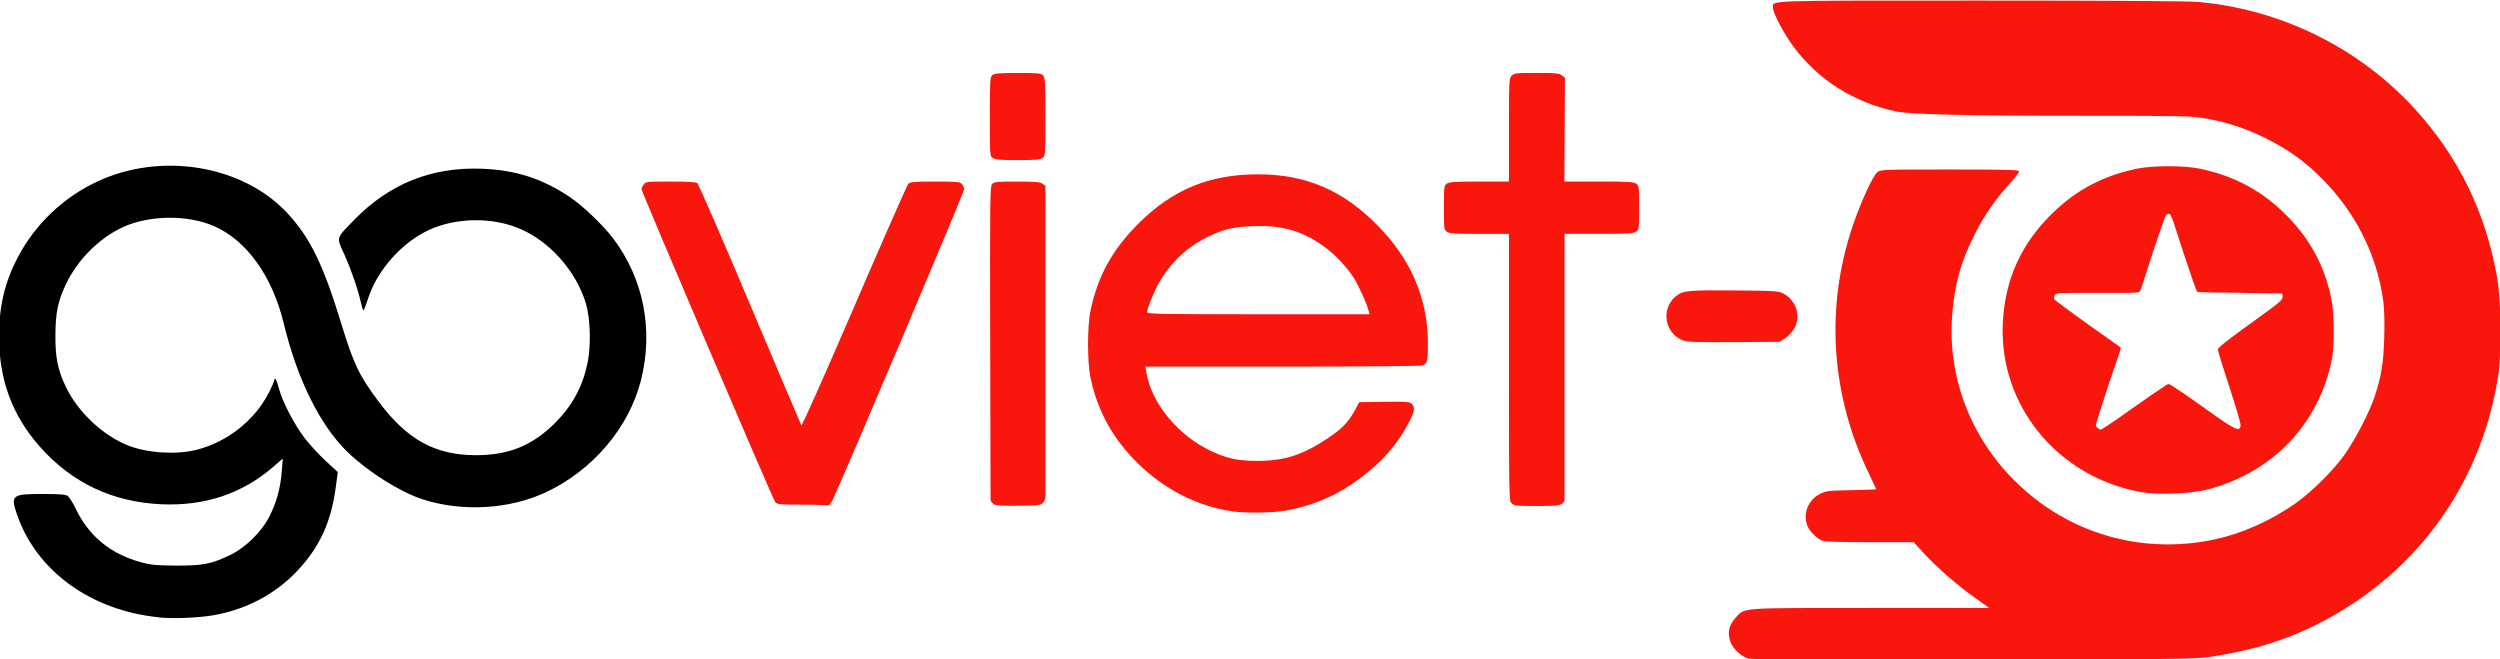 <?xml version="1.0" encoding="UTF-8" standalone="no"?>
<!-- Created with Inkscape (http://www.inkscape.org/) -->

<svg
   xmlns:dc="http://purl.org/dc/elements/1.1/"
   xmlns:cc="http://creativecommons.org/ns#"
   xmlns:rdf="http://www.w3.org/1999/02/22-rdf-syntax-ns#"
   xmlns:svg="http://www.w3.org/2000/svg"
   xmlns="http://www.w3.org/2000/svg"
   xmlns:sodipodi="http://sodipodi.sourceforge.net/DTD/sodipodi-0.dtd"
   xmlns:inkscape="http://www.inkscape.org/namespaces/inkscape"
   width="359.954mm"
   height="94.896mm"
   viewBox="0 0 359.954 94.896"
   version="1.1"
   id="svg8"
   inkscape:version="0.92.3 (2405546, 2018-03-11)"
   sodipodi:docname="Go-Viet.svg">
  <defs
     id="defs2" />
  <sodipodi:namedview
     id="base"
     pagecolor="#ffffff"
     bordercolor="#666666"
     borderopacity="1.0"
     inkscape:pageopacity="0.0"
     inkscape:pageshadow="2"
     inkscape:zoom="0.49497475"
     inkscape:cx="785.27607"
     inkscape:cy="332.92754"
     inkscape:document-units="mm"
     inkscape:current-layer="layer1"
     showgrid="false"
     fit-margin-left="-0.2"
     fit-margin-top="0"
     fit-margin-right="0"
     fit-margin-bottom="0"
     showguides="true"
     inkscape:guide-bbox="true"
     inkscape:window-width="1366"
     inkscape:window-height="745"
     inkscape:window-x="-8"
     inkscape:window-y="-8"
     inkscape:window-maximized="1" />
  <g
     inkscape:label="Layer 1"
     inkscape:groupmode="layer"
     id="layer1"
     transform="translate(-156.758,-105.448)">
    <g
       id="g212"
       transform="matrix(4.61,0,0,4.56,-722.184,-720.024)">
      <path
         id="path203"
         d="m 195.625,200.516 c -2.113,-0.209 -3.825,-1.459 -4.43,-3.235 -0.212,-0.622 -0.167,-0.659 0.789,-0.659 0.548,0 0.72,0.014 0.79,0.062 0.049,0.034 0.159,0.21 0.245,0.392 0.419,0.885 1.101,1.447 2.077,1.711 0.281,0.076 0.461,0.092 1.058,0.096 0.832,0.004 1.09,-0.045 1.671,-0.322 0.504,-0.24 1.012,-0.747 1.265,-1.26 0.213,-0.434 0.333,-0.886 0.372,-1.407 l 0.029,-0.389 -0.293,0.257 c -0.966,0.847 -2.134,1.244 -3.489,1.185 -1.53,-0.067 -2.801,-0.674 -3.801,-1.815 -0.865,-0.986 -1.278,-2.113 -1.278,-3.481 0,-0.951 0.176,-1.708 0.58,-2.49 0.542,-1.049 1.413,-1.893 2.478,-2.4 1.999,-0.952 4.558,-0.523 5.951,0.998 0.709,0.774 1.116,1.617 1.678,3.477 0.389,1.288 0.56,1.648 1.175,2.478 0.885,1.195 1.759,1.681 3.025,1.683 1.027,0.002 1.768,-0.302 2.471,-1.01 0.548,-0.554 0.865,-1.143 1.022,-1.901 0.111,-0.538 0.09,-1.393 -0.047,-1.864 -0.299,-1.031 -1.142,-1.991 -2.099,-2.389 -0.861,-0.359 -1.973,-0.337 -2.811,0.055 -0.844,0.395 -1.61,1.268 -1.895,2.158 -0.066,0.208 -0.132,0.379 -0.146,0.379 -0.014,5.6e-4 -0.049,-0.109 -0.079,-0.242 -0.092,-0.42 -0.3,-1.03 -0.519,-1.525 -0.25,-0.563 -0.271,-0.486 0.301,-1.083 1.094,-1.141 2.421,-1.682 3.984,-1.623 1.062,0.04 1.886,0.306 2.752,0.89 0.399,0.269 1.036,0.882 1.351,1.3 0.961,1.275 1.278,2.911 0.872,4.509 -0.377,1.484 -1.507,2.827 -2.962,3.516 -1.144,0.542 -2.619,0.627 -3.854,0.223 -0.69,-0.226 -1.69,-0.859 -2.321,-1.47 -0.869,-0.842 -1.588,-2.298 -2.014,-4.081 -0.358,-1.497 -1.161,-2.628 -2.184,-3.077 -0.827,-0.363 -2.024,-0.347 -2.846,0.038 -0.734,0.343 -1.405,1.021 -1.766,1.783 -0.258,0.545 -0.332,0.903 -0.336,1.626 -0.004,0.721 0.072,1.096 0.333,1.645 0.37,0.779 1.147,1.518 1.929,1.834 0.599,0.242 1.507,0.301 2.14,0.141 0.964,-0.245 1.826,-0.934 2.267,-1.811 0.09,-0.179 0.163,-0.349 0.163,-0.379 0,-0.03 0.015,-0.054 0.034,-0.054 0.019,0 0.069,0.134 0.112,0.299 0.109,0.42 0.477,1.138 0.805,1.572 0.153,0.202 0.449,0.526 0.657,0.721 l 0.379,0.353 -0.062,0.47 c -0.145,1.111 -0.506,1.904 -1.208,2.655 -0.685,0.733 -1.599,1.22 -2.622,1.397 -0.473,0.082 -1.244,0.113 -1.693,0.069 z"
         style="fill:#000000;stroke-width:0.042"
         inkscape:connector-curvature="0" />
      <path
         d="m 243.235,191.777 c -0.579,-0.21 -0.716,-0.993 -0.243,-1.39 0.225,-0.19 0.369,-0.205 1.835,-0.192 1.289,0.012 1.375,0.017 1.534,0.101 0.389,0.203 0.549,0.693 0.352,1.075 -0.057,0.11 -0.176,0.244 -0.281,0.318 l -0.183,0.128 -1.425,0.01 c -1.133,0.008 -1.459,-0.002 -1.588,-0.049 z m 14.093,2.093 c 0.387,-0.281 0.742,-0.526 0.929,-0.644 0.155,-0.131 0.178,-0.049 0.272,-9.8e-4 0.187,0.118 0.543,0.364 0.933,0.647 1.021,0.741 1.153,0.807 1.178,0.59 0.007,-0.058 -0.15,-0.604 -0.349,-1.212 -0.199,-0.609 -0.362,-1.144 -0.362,-1.189 0,-0.058 0.293,-0.295 1.017,-0.82 0.9,-0.653 1.016,-0.75 1.005,-0.843 l -0.012,-0.106 -1.27,-0.021 c -0.699,-0.012 -1.353,-0.013 -1.381,-0.031 -0.029,-0.019 -0.225,-0.591 -0.437,-1.243 -0.387,-1.192 -0.375,-1.288 -0.527,-1.195 -0.041,0.025 -0.211,0.544 -0.438,1.231 -0.258,0.78 -0.349,1.162 -0.404,1.202 -0.066,0.048 -0.391,0.036 -1.391,0.036 -1.199,0 -1.239,0.003 -1.265,0.084 -0.015,0.046 -0.015,0.103 -10e-4,0.125 0.014,0.023 0.47,0.365 1.014,0.761 0.544,0.396 1.046,0.735 1.058,0.767 0.012,0.032 -0.195,0.592 -0.402,1.229 -0.208,0.637 -0.377,1.179 -0.377,1.204 0,0.063 0.09,0.147 0.159,0.147 0.032,0 0.504,-0.324 1.05,-0.72 z m 0.169,2.686 c -2.577,-0.485 -4.387,-2.719 -4.286,-5.289 0.056,-1.42 0.584,-2.586 1.621,-3.578 0.724,-0.693 1.536,-1.117 2.557,-1.336 0.497,-0.107 1.493,-0.107 1.99,0 1.105,0.237 1.98,0.724 2.753,1.532 0.699,0.731 1.125,1.544 1.339,2.557 0.095,0.449 0.105,1.491 0.019,1.926 -0.406,2.051 -1.854,3.58 -3.896,4.115 -0.521,0.137 -1.568,0.173 -2.097,0.074 z m -12.222,5.266 c -0.222,-0.06 -0.482,-0.299 -0.566,-0.521 -0.105,-0.275 -0.057,-0.531 0.142,-0.752 0.315,-0.349 0.025,-0.327 4.214,-0.328 l 3.72,-9.3e-4 -0.461,-0.334 c -0.565,-0.409 -1.17,-0.943 -1.583,-1.398 l -0.311,-0.343 h -1.365 c -0.86,0 -1.409,-0.017 -1.484,-0.045 -0.162,-0.061 -0.392,-0.285 -0.463,-0.451 -0.165,-0.385 0.009,-0.844 0.392,-1.032 0.19,-0.093 0.265,-0.102 0.978,-0.116 0.425,-0.008 0.773,-0.02 0.773,-0.026 0,-0.006 -0.112,-0.247 -0.249,-0.536 -1.171,-2.467 -1.345,-5.196 -0.493,-7.766 0.24,-0.726 0.639,-1.606 0.775,-1.713 0.103,-0.081 0.18,-0.084 2.256,-0.084 1.682,0 2.154,0.011 2.168,0.053 0.01,0.029 -0.117,0.202 -0.282,0.383 -0.456,0.503 -0.802,1.01 -1.104,1.617 -0.431,0.867 -0.62,1.543 -0.698,2.506 -0.16,1.958 0.552,3.872 1.965,5.286 1.651,1.652 3.953,2.329 6.237,1.834 0.842,-0.182 1.743,-0.588 2.506,-1.129 0.51,-0.362 1.169,-1.02 1.536,-1.534 0.325,-0.456 0.782,-1.343 0.943,-1.832 0.213,-0.648 0.281,-1.064 0.304,-1.874 0.014,-0.477 0.004,-0.907 -0.028,-1.143 -0.194,-1.469 -0.876,-2.838 -1.951,-3.912 -0.532,-0.532 -1.013,-0.88 -1.696,-1.228 -0.616,-0.314 -1.251,-0.527 -1.901,-0.639 -0.457,-0.078 -0.697,-0.084 -3.853,-0.084 -3.66,-2.6e-4 -5.404,-0.043 -5.842,-0.141 -1.316,-0.297 -2.377,-0.973 -3.155,-2.009 -0.303,-0.403 -0.666,-1.092 -0.666,-1.262 0,-0.238 -0.365,-0.226 6.485,-0.226 4.133,1e-4 6.5,0.016 6.818,0.045 2.578,0.238 5.003,1.451 6.739,3.369 1.373,1.517 2.227,3.29 2.579,5.351 0.129,0.754 0.143,2.376 0.027,3.111 -0.472,2.993 -2.087,5.54 -4.547,7.173 -1.38,0.916 -2.749,1.427 -4.503,1.681 -0.434,0.063 -1.211,0.071 -7.343,0.08 -4.444,0.006 -6.913,-0.005 -7.013,-0.032 z"
         style="fill:#f8160d;fill-opacity:1;stroke-width:0.042"
         id="path187"
         inkscape:connector-curvature="0" />
      <path
         d="m 221.669,186.015 c -0.094,-0.066 -0.094,-0.072 -0.094,-1.306 0,-1.147 0.006,-1.245 0.077,-1.31 0.066,-0.059 0.187,-0.07 0.798,-0.07 0.644,0 0.728,0.008 0.79,0.077 0.062,0.068 0.07,0.222 0.07,1.31 0,1.226 -5.2e-4,1.233 -0.094,1.298 -0.076,0.053 -0.227,0.066 -0.774,0.066 -0.547,0 -0.698,-0.013 -0.774,-0.066 z m -6.793,10.871 c -0.07,-0.078 -4.18,-9.803 -4.18,-9.89 0,-0.028 0.03,-0.093 0.066,-0.145 0.064,-0.091 0.088,-0.094 0.839,-0.094 0.554,0 0.792,0.015 0.84,0.053 0.037,0.029 0.776,1.748 1.642,3.821 0.866,2.072 1.588,3.792 1.605,3.822 0.018,0.032 0.699,-1.513 1.651,-3.747 0.891,-2.091 1.65,-3.835 1.687,-3.875 0.058,-0.065 0.156,-0.074 0.836,-0.074 0.692,0 0.777,0.008 0.84,0.077 0.038,0.043 0.07,0.116 0.07,0.164 0,0.103 -3.568,8.619 -4.103,9.805 -0.12,0.222 -0.105,0.166 -0.236,0.171 -0.119,-0.002 -0.325,-0.015 -0.699,-0.015 -0.7,0 -0.799,-0.009 -0.857,-0.074 z m 22.998,0.032 c -0.084,-0.084 -0.085,-0.141 -0.085,-4.297 v -4.212 h -0.922 c -0.766,0 -0.938,-0.011 -1.016,-0.066 -0.091,-0.064 -0.094,-0.091 -0.094,-0.76 0,-0.669 0.003,-0.696 0.094,-0.76 0.078,-0.055 0.25,-0.066 1.016,-0.066 h 0.922 v -1.63 c 0,-1.573 0.003,-1.633 0.085,-1.714 0.078,-0.078 0.141,-0.085 0.778,-0.085 0.609,0 0.705,0.009 0.789,0.077 l 0.096,0.077 -0.009,1.637 -0.009,1.637 h 1.073 c 0.902,0 1.088,0.011 1.167,0.066 0.091,0.064 0.094,0.091 0.094,0.76 0,0.669 -0.003,0.696 -0.094,0.76 -0.079,0.055 -0.264,0.066 -1.164,0.066 h -1.07 v 4.231 4.158 c -0.009,0.133 -0.143,0.165 -0.179,0.174 -0.103,0.024 -0.294,0.031 -0.698,0.031 -0.633,0 -0.696,-0.007 -0.774,-0.085 z m -16.171,0.031 c -0.126,-0.099 -0.074,-0.103 -0.106,-0.145 l -0.011,-4.9 c -0.01,-4.599 -0.005,-4.997 0.059,-5.068 0.063,-0.069 0.145,-0.078 0.774,-0.078 0.568,0 0.722,0.013 0.798,0.066 l 0.094,0.066 v 4.965 4.87 c -0.015,0.097 -0.05,0.152 -0.089,0.184 -0.076,0.074 -0.17,0.06 -0.254,0.073 -0.117,0.006 -0.283,0.008 -0.497,0.011 -0.481,0.008 -0.691,-0.004 -0.768,-0.044 z m 11.701,-6.117 c -0.043,-0.189 -0.296,-0.76 -0.448,-1.013 -0.181,-0.3 -0.572,-0.728 -0.876,-0.96 -0.704,-0.534 -1.352,-0.731 -2.286,-0.694 -0.61,0.024 -0.899,0.091 -1.381,0.322 -0.62,0.297 -1.105,0.736 -1.485,1.344 -0.176,0.282 -0.441,0.914 -0.441,1.054 0,0.054 0.444,0.062 3.472,0.062 h 3.472 z m -4.272,6.335 c -1.067,-0.154 -2.12,-0.697 -2.94,-1.517 -0.775,-0.775 -1.242,-1.627 -1.469,-2.678 -0.107,-0.498 -0.108,-1.653 -0.002,-2.15 0.237,-1.109 0.685,-1.925 1.51,-2.753 1.057,-1.061 2.205,-1.538 3.704,-1.54 1.51,-0.002 2.663,0.496 3.759,1.623 1.032,1.061 1.552,2.289 1.563,3.687 0.004,0.563 -0.019,0.667 -0.163,0.722 -0.063,0.024 -1.807,0.04 -4.383,0.04 h -4.278 l 0.029,0.18 c 0.158,0.986 1.017,2.026 2.072,2.509 0.485,0.222 0.822,0.29 1.423,0.287 0.841,-0.004 1.417,-0.197 2.207,-0.737 0.423,-0.29 0.62,-0.5 0.817,-0.87 l 0.13,-0.246 0.779,-0.012 c 0.68,-0.01 0.789,-0.003 0.857,0.059 0.111,0.101 0.098,0.233 -0.054,0.535 -0.363,0.722 -0.857,1.298 -1.572,1.834 -0.708,0.531 -1.474,0.862 -2.334,1.011 -0.404,0.07 -1.234,0.079 -1.656,0.018 z"
         style="fill:#f8160d;fill-opacity:1;stroke-width:0.042"
         id="path183"
         inkscape:connector-curvature="0" />
    </g>
  </g>
</svg>
